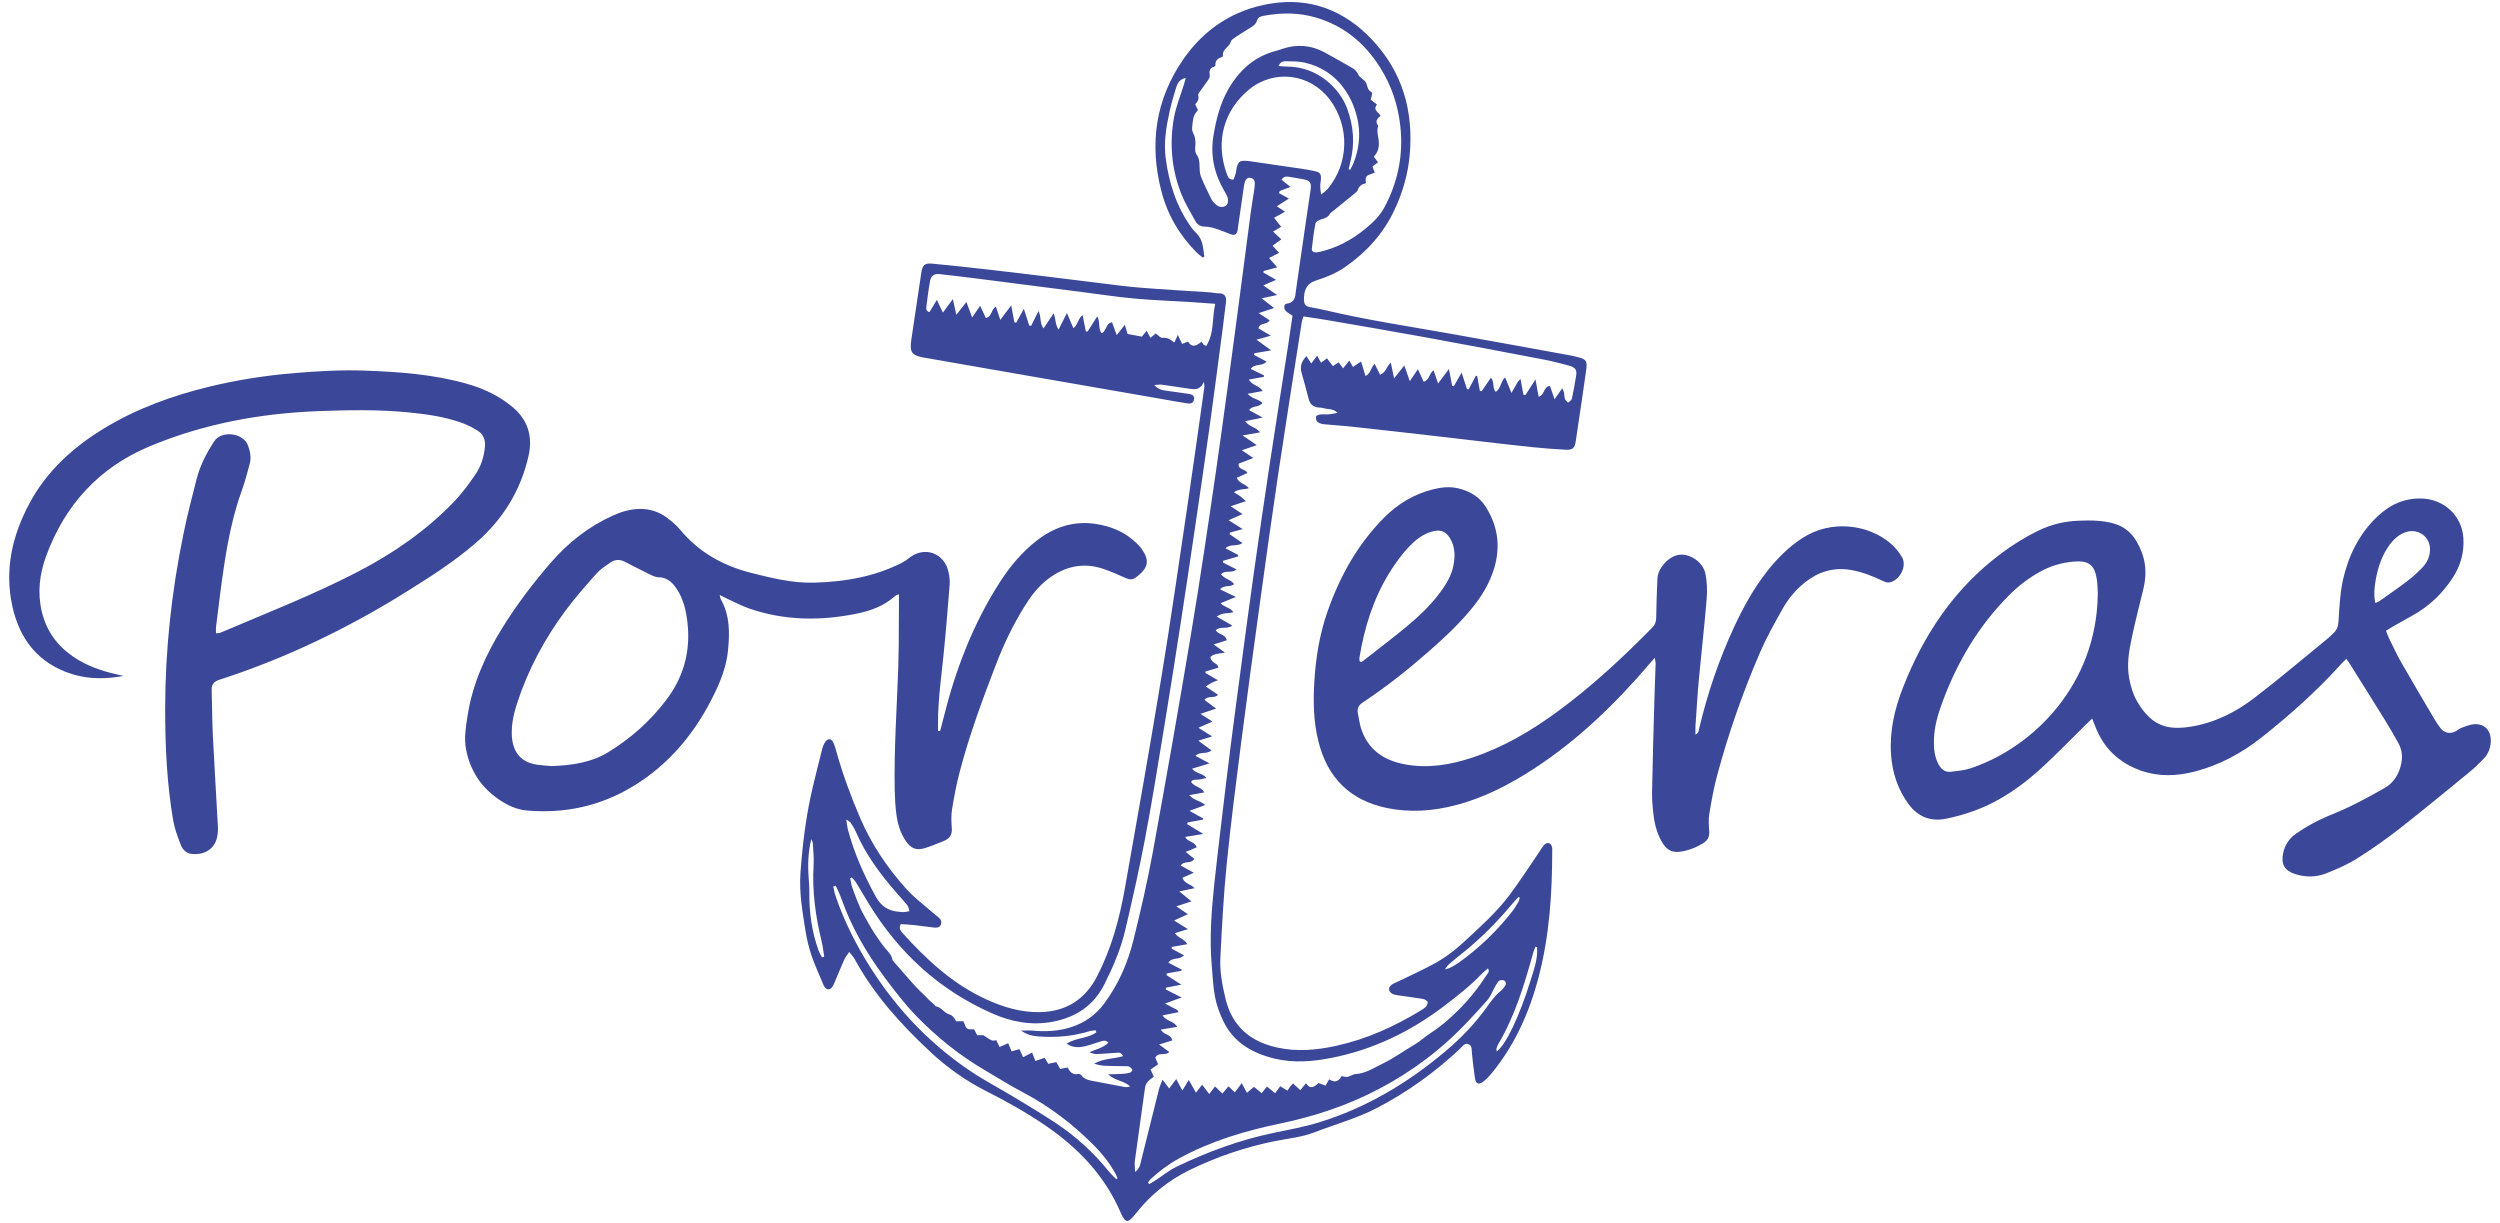 <?xml version="1.0" encoding="utf-8"?>
<!-- Generator: Adobe Illustrator 27.0.1, SVG Export Plug-In . SVG Version: 6.00 Build 0)  -->
<svg version="1.1" id="Layer_1" xmlns="http://www.w3.org/2000/svg" xmlns:xlink="http://www.w3.org/1999/xlink" x="0px" y="0px"
	 viewBox="0 0 648 317" style="enable-background:new 0 0 648 317;" xml:space="preserve">
<path style="fill:#3B489A;" d="M307.35,20.201c-1.677,0.359-2.167,1.451-2.503,2.521
	c-0.668,2.123-1.27,4.274-1.748,6.446c-0.851,3.868-1.466,7.792-0.961,11.753
	c0.822,6.46,2.758,12.547,6.58,17.92c0.404,0.568,0.864,1.111,1.368,1.592c1.777,1.698,1.74,3.93,2.078,6.055
	c-0.125,0.097-0.25,0.194-0.375,0.29c-0.511-0.41-1.065-0.777-1.526-1.236c-4.52-4.51-7.652-9.836-9.246-16.027
	c-3.141-12.2-1.534-23.668,5.669-34.111c5.467-7.926,13.097-12.897,22.559-14.456
	c10.367-1.708,19.258,1.755,26.413,9.358c7.858,8.35,10.731,18.432,9.748,29.735
	c-0.441,5.072-1.825,9.871-3.999,14.464c-2.884,6.091-7.245,10.885-12.747,14.707
	c-2.277,1.582-4.806,2.639-7.42,3.448c-2.552,0.789-3.319,2.555-3.253,5.153
	c0.024,0.947,0.409,1.579,1.389,1.769c1.373,0.267,2.755,0.501,4.115,0.824
	c10.717,2.539,21.604,4.163,32.436,6.09c10.457,1.861,20.904,3.779,31.355,5.676
	c0.437,0.079,0.868,0.197,1.3,0.302c2.632,0.642,2.908,0.981,2.523,3.697c-0.858,6.052-1.76,12.098-2.664,18.143
	c-0.278,1.861-0.788,2.353-2.642,2.258c-2.86-0.146-5.719-0.372-8.568-0.66c-4.114-0.415-8.221-0.909-12.33-1.381
	c-3.855-0.443-7.708-0.904-11.563-1.349c-3.856-0.446-7.712-0.889-11.569-1.323
	c-4.109-0.462-8.218-0.932-12.331-1.359c-2.089-0.217-4.19-0.311-6.278-0.535
	c-0.595-0.064-1.264-0.262-1.706-0.63c-0.304-0.253-0.431-0.943-0.333-1.367c0.058-0.254,0.692-0.482,1.088-0.527
	c0.756-0.086,1.531,0.013,2.291-0.05c0.662-0.054,1.314-0.226,2.191-0.385c-1.169-1.182-2.497-0.844-3.607-1.206
	c-0.474-0.155-1.009-0.112-1.512-0.193c-1.254-0.202-2.037-0.875-2.358-2.16
	c-0.571-2.284-1.214-4.551-1.853-6.817c-0.461-1.634-0.011-2.987,1.262-4.323c0.399,0.612,0.748,1.149,1.248,1.917
	c0.559-0.742,0.997-1.323,1.53-2.029c0.335,0.605,0.643,1.162,1.014,1.831c0.539-0.407,0.975-0.736,1.53-1.155
	c0.507,0.67,0.985,1.299,1.531,2.02c0.519-0.333,0.975-0.625,1.508-0.966c0.32,0.436,0.642,0.877,1.137,1.551
	c0.575-0.713,1.052-1.305,1.619-2.008c0.321,0.554,0.593,1.024,0.954,1.646c0.66-0.445,1.25-0.842,2.097-1.412
	c0.401,1.329,0.751,2.489,1.134,3.755c1.416-0.627,1.348-2.179,2.39-3.146c0.467,0.95,0.915,1.863,1.382,2.814
	c1.532-0.488,1.629-2.125,2.797-3.124c0.287,1.369,0.524,2.501,0.854,4.076c0.975-1.235,1.675-2.122,2.652-3.359
	c0.522,1.5,0.903,2.594,1.421,4.08c0.757-1.119,1.33-1.966,2.1-3.103c0.541,1.184,1.001,2.191,1.485,3.251
	c1.603-0.474,1.364-2.144,2.569-2.948c0.196,0.543,0.379,1.031,0.547,1.523c0.176,0.514,0.338,1.032,0.623,1.908
	c0.989-1.332,1.76-2.37,2.816-3.792c0.338,1.751,0.589,3.058,0.841,4.365c0.145,0.036,0.291,0.071,0.436,0.107
	c0.596-1.048,1.192-2.096,2.009-3.533c0.54,1.665,0.968,2.981,1.395,4.298c0.144,0.02,0.288,0.04,0.432,0.061
	c0.62-1.176,1.24-2.352,1.86-3.527c0.113,0.009,0.226,0.019,0.34,0.028c0.235,1.296,0.47,2.592,0.705,3.888
	c0.155,0.028,0.31,0.056,0.465,0.084c0.763-1.116,1.527-2.233,2.382-3.483c1.049,1.08,0.285,2.625,1.281,3.652
	c1.297-0.807,1.188-2.55,2.415-3.775c0.323,0.781,0.574,1.38,0.819,1.981c0.225,0.553,0.445,1.109,0.83,2.074
	c0.535-0.939,0.842-1.465,1.135-1.998c0.298-0.543,0.583-1.093,1.204-1.628c0.255,1.363,0.51,2.726,0.765,4.089
	c0.167,0.032,0.334,0.064,0.501,0.097c0.785-1.223,1.571-2.446,2.619-4.08c0.319,1.766,0.557,3.086,0.811,4.497
	c1.611-0.411,1.165-2.569,2.94-2.805c0.354,1.03,0.71,2.066,1.192,3.468c0.738-1.059,1.292-1.854,1.986-2.85
	c0.218,0.491,0.408,0.78,0.472,1.094c0.113,0.559,0.066,1.162,0.248,1.691c0.125,0.365,0.523,0.636,0.799,0.949
	c0.336-0.324,0.887-0.601,0.971-0.98c0.452-2.05,0.835-4.119,1.146-6.196c0.199-1.328-0.325-2.019-1.859-2.433
	c-2.209-0.596-4.431-1.169-6.677-1.598c-10.306-1.97-20.614-3.928-30.936-5.81
	c-8.507-1.551-17.033-2.998-25.554-4.473c-1.863-0.322-3.738-0.569-5.692-0.863
	c-0.178,0.627-0.366,1.095-0.442,1.58c-2.042,13.084-4.13,26.162-6.087,39.259
	c-1.665,11.146-3.208,22.311-4.747,33.475c-1.653,11.985-3.3,23.971-4.837,35.972
	c-1.36,10.611-2.724,21.227-3.789,31.87c-0.798,7.98-1.212,16.003-1.619,24.016
	c-0.185,3.633,0.491,7.224,1.358,10.771c1.741,7.116,6.447,11.035,13.387,12.56
	c5.144,1.13,10.282,0.649,15.344-0.466c7.846-1.728,15.075-5.012,21.913-9.183c0.803-0.49,1.689-0.963,1.753-2.146
	c-0.557-0.835-1.499-0.845-2.354-0.981c-1.884-0.3-3.778-0.535-5.665-0.816c-0.371-0.055-0.759-0.137-1.089-0.306
	c-1.136-0.582-1.252-1.692-0.218-2.411c0.567-0.394,1.247-0.627,1.876-0.933c2.862-1.393,5.762-2.715,8.577-4.198
	c3.057-1.611,5.815-3.678,8.35-6.027c4.069-3.77,8.231-7.479,11.591-11.909
	c2.843-3.747,5.36-7.741,8.023-11.624c0.36-0.524,0.667-1.102,1.105-1.551c0.784-0.803,1.723-0.524,2.011,0.552
	c0.065,0.241,0.057,0.505,0.057,0.759c0.001,11.18-0.709,22.289-3.574,33.154
	c-2.38,9.027-6.119,17.414-12.079,24.698c-0.641,0.783-1.357,1.529-2.143,2.162
	c-1.208,0.973-1.995,0.686-2.237-0.85c-0.338-2.137-0.551-4.294-0.782-6.447c-0.094-0.874,0.102-1.951-0.866-2.347
	c-1.015-0.416-1.595,0.589-2.213,1.168c-6.5,6.096-13.647,11.26-21.568,15.376
	c-5.174,2.689-10.78,4.205-16.174,6.296c-3.303,1.281-6.808,1.575-10.225,2.267
	c-7.724,1.563-15.127,4.079-22.174,7.528c-5.308,2.598-9.906,6.247-13.623,10.915
	c-0.515,0.646-1.048,1.294-1.659,1.843c-0.705,0.633-1.185,0.546-1.748-0.236c-0.295-0.41-0.53-0.874-0.728-1.341
	c-4.12-9.721-11.1-16.97-19.698-22.829c-4.851-3.306-9.948-6.157-15.191-8.812
	c-5.235-2.651-10.069-6.046-14.37-10.056c-7.672-7.153-14.7-14.865-19.753-24.176
	c-0.317-0.585-0.805-1.077-1.404-1.863c-0.535,0.795-0.992,1.306-1.259,1.901
	c-0.834,1.859-1.593,3.75-2.389,5.626c-0.199,0.468-0.371,0.959-0.644,1.383
	c-0.688,1.069-1.574,1.058-2.217-0.009c-0.196-0.325-0.323-0.692-0.469-1.044
	c-0.948-2.295-2.01-4.552-2.8-6.9c-0.686-2.039-1.206-4.16-1.545-6.285
	c-0.803-5.028-1.694-10.058-1.324-15.194c0.541-7.506,1.453-14.958,3.209-22.288c0.786-3.281,1.59-6.558,2.431-9.824
	c0.17-0.661,0.446-1.343,0.849-1.885c0.648-0.869,1.482-0.806,1.969,0.152c0.399,0.786,0.634,1.665,0.875,2.521
	c1.657,5.894,3.76,11.631,6.191,17.244c2.94,6.787,7.025,12.866,11.968,18.329
	c1.997,2.207,4.435,4.014,6.68,5.995c0.477,0.421,0.985,0.809,1.482,1.208c0.643,0.516,1.071,1.132,0.734,1.984
	c-0.322,0.815-1.073,0.845-1.778,0.768c-1.707-0.185-3.405-0.452-5.112-0.638c-1.179-0.129-2.368-0.177-3.511-0.259
	c-0.456,0.978-0.181,1.588,0.308,2.132c6.346,7.066,13.226,13.467,22.01,17.45
	c4.328,1.962,8.838,3.312,13.639,3.237c6.857-0.107,11.818-3.209,14.99-9.387
	c3.683-7.173,5.755-14.83,7.148-22.685c3.236-18.24,6.468-36.483,9.473-54.761
	c2.406-14.637,4.509-29.325,6.684-43.999c1.531-10.329,2.961-20.674,4.423-31.013
	c0.066-0.466,0.009-0.948-0.125-1.568c-0.888,2.453-2.741,1.969-4.505,1.714
	c-2.14-0.31-4.274-0.656-6.417-0.941c-0.511-0.068-1.047,0.043-1.887,0.09
	c1.099,1.32,2.332,1.352,3.471,1.534c1.82,0.291,3.66,0.459,5.476,0.77c1.149,0.197,1.472,0.644,1.325,1.45
	c-0.146,0.801-0.676,1.177-1.751,1.01c-2.449-0.38-4.885-0.84-7.326-1.264
	c-12.277-2.136-24.555-4.27-36.832-6.407c-7.957-1.385-15.913-2.774-23.869-4.161
	c-0.063-0.011-0.128-0.008-0.19-0.02c-3.241-0.613-3.789-1.407-3.295-4.701c0.86-5.73,1.708-11.462,2.561-17.194
	c0.323-2.173,0.838-2.671,3.003-2.464c4.75,0.455,9.493,0.975,14.235,1.51c4.678,0.527,9.352,1.097,14.025,1.664
	c4.736,0.575,9.468,1.18,14.204,1.752c3.727,0.451,7.449,0.98,11.188,1.281
	c6.092,0.491,12.196,0.822,18.295,1.232c0.698,0.047,1.393,0.251,2.087,0.236c1.833-0.04,2.132,1.04,1.933,2.51
	c-0.299,2.209-0.54,4.425-0.832,6.635c-1.109,8.396-2.191,16.796-3.354,25.184
	c-1.173,8.451-2.413,16.893-3.656,25.334c-1.309,8.881-2.627,17.762-3.998,26.633
	c-1.4,9.061-2.828,18.117-4.321,27.163c-1.555,9.422-3.068,18.855-4.853,28.235
	c-1.486,7.813-3.249,15.577-5.06,23.322c-1.149,4.913-3.135,9.55-5.4,14.059
	c-2.785,5.545-7.377,8.593-13.373,9.733c-5.455,1.037-10.643,0.084-15.646-2.116
	c-13.749-6.046-24.279-15.729-32.073-28.482c-1.096-1.793-2.139-3.619-3.246-5.405
	c-0.313-0.505-0.765-0.923-1.153-1.381c-0.135,0.069-0.271,0.138-0.406,0.208c0.159,0.771,0.23,1.575,0.494,2.308
	c0.669,1.856,1.362,3.709,2.167,5.509c0.595,1.329,1.37,2.58,2.086,3.853c0.499,0.887,0.993,1.781,1.562,2.623
	c0.885,1.311,1.767,2.634,2.772,3.851c0.731,0.885,1.611,1.639,1.831,2.841c0.023,0.124,0.054,0.266,0.132,0.356
	c1.578,1.815,3.161,3.626,4.749,5.433c0.447,0.509,0.908,1.005,1.37,1.5c0.298,0.319,0.605,0.629,0.916,0.935
	c0.431,0.425,0.873,0.839,1.303,1.264c0.353,0.35,0.683,0.724,1.046,1.064c0.45,0.421,0.927,0.814,1.384,1.228
	c0.14,0.127,0.236,0.39,0.379,0.412c1.417,0.217,2.115,1.667,3.327,2.032c1.068,0.321,1.49,1.018,1.948,1.858
	c0.673,0,1.294,0,1.887,0c0.776,2.114,0.776,2.114,2.763,2.091c0.243,0.464,0.502,0.958,0.79,1.508
	c0.57,0,1.12,0,1.593,0c2.299,1.54,2.299,1.54,3.345,1.293c0.254,0.515,0.521,1.055,0.878,1.778
	c0.74-0.33,1.405-0.628,2.222-0.993c0.283,0.669,0.566,1.338,0.897,2.12c0.659-0.189,1.298-0.371,2.027-0.58
	c0.296,0.659,0.571,1.274,0.941,2.099c0.789-0.413,1.488-0.78,2.332-1.223c0.262,0.66,0.529,1.335,0.869,2.193
	c0.775-0.268,1.521-0.526,2.386-0.825c0.306,0.511,0.616,1.03,0.931,1.556c0.752-0.155,1.415-0.293,2.099-0.434
	c0.35,0.629,0.65,1.167,0.991,1.781c0.658-0.129,1.26-0.248,1.953-0.384c0.555,1.113,1.273,2.018,2.763,1.66
	c0.233-0.056,0.655,0.168,0.812,0.389c0.699,0.987,1.751,1.21,2.819,1.416c2.81,0.542,5.621,1.082,8.437,1.597
	c0.416,0.076,0.857,0.011,1.349-0.184c-1.64-1.487-4.024-1.474-5.688-3.115c1.11-0.029,2.221-0.031,3.329-0.095
	c0.756-0.044,1.522-0.111,2.252-0.295c0.29-0.073,0.744-0.586,0.688-0.729c-0.139-0.355-0.478-0.728-0.83-0.877
	c-0.387-0.164-0.876-0.1-1.321-0.11c-1.657-0.036-3.317-0.023-4.972-0.105
	c-0.928-0.046-1.848-0.243-2.778-0.552c2.296-1.349,4.993-1.211,7.482-1.937
	c-0.481-1.117-1.2-0.901-1.789-0.873c-1.652,0.079-3.3,0.267-4.953,0.324
	c-0.648,0.022-1.304-0.188-1.977-0.477c1.675-0.763,3.498-1.093,4.93-2.442c-0.622-0.748-1.323-0.551-1.949-0.374
	c-1.285,0.363-2.531,0.875-3.825,1.196c-1.666,0.414-3.347,0.562-5.055-0.577c2.43-1.633,5.493-1.296,7.689-2.961
	c-0.044-0.17-0.088-0.34-0.133-0.509c-0.515,0.061-1.054,0.043-1.541,0.194
	c-4.316,1.335-8.73,1.728-13.214,1.386c-1.487-0.114-2.966-0.367-4.646-1.525c1.296,0,2.151-0.068,2.991,0.012
	c3.463,0.33,6.868,0.146,10.194-0.957c3.432-1.138,6.227-3.146,8.389-6.048c3.713-4.984,6.14-10.597,7.614-16.565
	c1.846-7.473,3.59-14.987,4.972-22.557c3.442-18.85,6.768-37.723,9.92-56.623
	c2.356-14.129,4.456-28.303,6.508-42.481c1.952-13.485,3.711-26.998,5.524-40.503
	c1.161-8.646,2.257-17.301,3.404-25.949c0.276-2.082,0.643-4.153,0.952-6.231c0.084-0.565,0.141-1.138,0.154-1.709
	c0.017-0.725-0.354-1.241-1.059-1.395c-0.737-0.161-1.238,0.244-1.472,0.915c-0.166,0.475-0.255,0.982-0.328,1.482
	c-0.507,3.465-1.001,6.933-1.498,10.399c-0.036,0.252-0.032,0.513-0.093,0.758
	c-0.299,1.194-0.733,1.432-1.911,1.005c-1.256-0.456-2.48-1.007-3.753-1.407
	c-0.899-0.282-1.854-0.521-2.786-0.527c-1.171-0.008-1.987-0.487-2.504-1.434
	c-1.249-2.287-2.639-4.529-3.601-6.936c-2.562-6.412-3.156-13.113-1.946-19.88
	c0.523-2.922,1.703-5.726,2.579-8.586C307.024,21.449,307.14,20.974,307.35,20.201z M323.402,102.073
	c1.171,1.399,2.883,1.307,3.804,2.392c-0.869,1.196-2.545,0.554-3.442,1.83c1.101,0.607,2.111,1.163,3.522,1.941
	c-1.774,0.364-3.067,0.63-4.557,0.936c1.093,1.5,2.905,1.518,3.872,2.911
	c-1.484,0.253-2.767,0.471-4.546,0.775c1.342,0.911,2.315,1.571,3.703,2.514c-1.514,0.525-2.553,0.885-3.88,1.345
	c1.092,0.736,1.86,1.253,2.975,2.004c-1.454,0.557-2.598,0.995-3.775,1.445c-0.286,1.712,1.791,1.296,2.236,2.43
	c-0.911,0.412-1.809,0.817-2.733,1.235c0.557,1.514,2.219,1.542,3.144,2.711c-1.293,0.425-2.65,0.101-3.881,1.077
	c0.668,0.405,1.159,0.661,1.601,0.984c0.434,0.317,0.819,0.703,1.502,1.301c-1.443,0.474-2.539,0.835-3.969,1.304
	c1.14,0.755,2.007,1.329,3.085,2.042c-1.195,0.526-2.18,0.959-3.609,1.587c1.396,0.883,2.388,1.511,3.649,2.308
	c-1.353,0.367-2.339,0.634-3.325,0.901c-0.02,0.144-0.04,0.287-0.059,0.431c1.062,0.727,2.123,1.453,3.316,2.27
	c-1.398,1.041-3.123,0.08-4.383,1.375c1.206,0.633,2.266,1.19,3.325,1.746c-0.033,0.123-0.065,0.245-0.098,0.368
	c-1.277,0.369-2.555,0.739-3.832,1.108c-0.014,0.16-0.028,0.32-0.043,0.48c1.128,0.572,2.257,1.144,3.511,1.779
	c-1.248,1.117-2.947,0.047-4.022,1.257c0.912,1.24,2.614,1.359,3.392,2.556c-1.069,0.884-2.59,0.097-3.654,1.346
	c1.325,0.638,2.504,1.206,4.096,1.972c-1.521,0.62-2.674,1.089-3.934,1.602c0.959,1.153,2.495,1.076,3.306,2.352
	c-1.476,0.389-2.954,0.043-4.302,1.153c1.414,0.81,2.639,1.512,4.028,2.308
	c-1.446,1.05-3.156,0.095-4.286,1.185c0.595,1.263,2.49,0.906,2.841,2.63
	c-1.075,0.338-2.099,0.66-3.411,1.073c1.076,0.777,1.863,1.346,2.95,2.131c-1.113,0.183-1.865,0.242-2.575,0.447
	c-0.446,0.128-1.074,0.404-1.171,0.742c-0.093,0.324,0.312,0.905,0.647,1.21c0.482,0.439,1.278,0.561,1.367,1.508
	c-1.129,0.328-2.216,0.644-3.303,0.96c-0.005,0.141-0.011,0.282-0.016,0.423c0.997,0.576,1.994,1.151,3.226,1.862
	c-0.785,0.316-1.264,0.472-1.706,0.698c-0.418,0.214-0.799,0.502-1.454,0.923c1.213,0.821,2.182,1.478,3.185,2.156
	c-0.965,1.06-2.587,0.093-3.531,1.312c0.96,0.72,1.832,1.373,3.015,2.26c-1.5,0.505-2.595,0.874-4.051,1.365
	c1.163,0.743,2.034,1.299,3.111,1.988c-1.228,0.547-2.218,0.988-3.635,1.619c1.338,0.85,2.298,1.459,3.542,2.249
	c-1.297,0.401-2.275,0.702-3.571,1.103c1.307,0.957,2.34,1.712,3.394,2.484
	c-1.225,1.179-2.925,0.194-4.128,1.461c1.154,0.611,2.184,1.156,3.648,1.931c-1.743,0.532-3.048,0.93-4.534,1.383
	c1.098,1.329,2.787,1.154,3.731,2.42c-0.804,0.161-1.424,0.293-2.046,0.408c-0.644,0.119-1.415-0.201-1.942,0.574
	c0.779,1.317,2.679,1.3,3.425,2.746c-1.299,0.235-2.452,0.444-3.881,0.703c1.185,1.408,2.847,1.386,4.103,2.564
	c-1.355,0.504-2.487,0.925-4.064,1.512c0.933,0.518,1.456,0.812,1.981,1.1c0.525,0.288,1.052,0.57,1.578,0.855
	c-0.03,0.106-0.061,0.213-0.091,0.319c-1.322,0.244-2.644,0.488-3.966,0.733c-0.029,0.152-0.058,0.304-0.087,0.456
	c1.253,0.757,2.506,1.515,4.168,2.519c-1.821,0.299-3.188,0.524-4.684,0.77c0.71,1.415,2.531,1.154,2.973,2.71
	c-0.916,0.381-1.784,0.742-2.849,1.184c0.905,0.726,1.599,1.282,2.252,1.806
	c-0.876,1.427-2.644,0.338-3.533,1.728c1.147,0.63,2.17,1.192,3.384,1.86c-1.134,0.505-2.028,0.903-2.953,1.314
	c0.537,1.545,2.184,1.591,3.143,2.686c-1.317,0.282-2.45,0.526-3.938,0.845c1.137,0.932,1.996,1.636,3.143,2.576
	c-1.467,0.481-2.518,0.826-3.923,1.287c1.093,0.745,1.94,1.323,2.987,2.037c-1.179,0.541-2.155,0.989-3.562,1.635
	c1.393,0.87,2.394,1.495,3.59,2.242c-1.306,0.403-2.287,0.705-3.373,1.039c0.873,1.353,2.555,1.486,3.176,2.867
	c-1.425,0.25-2.696,0.474-3.967,0.697c-0.029,0.147-0.058,0.295-0.086,0.442c1.052,0.568,2.103,1.135,3.196,1.725
	c-1.103,1.324-3.044,0.37-4.02,1.921c1.2,0.622,2.319,1.203,3.438,1.784
	c-0.037,0.108-0.074,0.217-0.111,0.325c-1.246,0.225-2.493,0.45-3.739,0.675
	c-0.024,0.15-0.047,0.301-0.071,0.451c1.137,0.731,2.274,1.463,3.839,2.469c-1.629,0.315-2.802,0.542-3.975,0.769
	c-0.025,0.154-0.049,0.308-0.073,0.462c1.23,0.622,2.461,1.245,4.106,2.076c-1.624,0.602-2.749,1.019-4.291,1.591
	c1.004,0.528,1.569,0.787,2.094,1.113c0.482,0.299,1.222,0.334,1.386,1.127c-1.379,0.269-2.645,0.515-4.127,0.804
	c1.001,1.586,3.02,1.463,3.777,2.994c-1.474,0.244-2.792,0.463-4.2,0.696c0.679,1.465,2.6,1.063,2.96,2.812
	c-1.069,0.336-2.096,0.658-3.426,1.076c1.055,0.761,1.842,1.329,2.662,1.92c-1.057,1.119-2.88-0.113-3.632,1.489
	c0.236,0.56,0.475,1.123,0.724,1.714c-0.697,0.481-1.302,0.899-1.947,1.345c0.299,0.691,0.545,1.257,0.821,1.894
	c-1.095,0.738-2.09,1.473-2.283,2.901c-0.855,6.309-1.775,12.609-2.627,18.919
	c-0.111,0.82,0.035,1.674,0.072,2.833c1.247-0.916,1.323-1.969,1.558-2.9c1.556-6.173,3.069-12.356,4.623-18.529
	c0.189-0.751,0.543-1.461,0.932-2.481c0.707,0.943,1.175,1.566,1.71,2.28c0.632-0.842,1.168-1.554,1.833-2.439
	c0.597,1.101,1.028,1.897,1.597,2.947c0.628-1.024,1.09-1.779,1.664-2.715c0.664,1.179,1.2,2.13,1.848,3.28
	c0.644-0.819,1.097-1.394,1.617-2.055c0.614,0.808,1.169,1.539,1.837,2.419c0.577-0.754,1.023-1.338,1.507-1.97
	c0.65,0.633,1.25,1.218,1.901,1.851c0.626-0.746,1.095-1.304,1.579-1.88c0.59,0.564,1.077,1.03,1.646,1.574
	c0.523-0.7,0.966-1.293,1.79-2.397c0.505,0.944,0.924,1.726,1.343,2.509c0.825-0.707,1.289-1.105,1.818-1.559
	c0.681,0.566,1.289,1.072,1.986,1.651c0.518-0.644,0.962-1.196,1.386-1.724c0.754,0.621,1.399,1.153,2.121,1.748
	c0.545-0.754,0.932-1.291,1.314-1.819c0.676,0.409,1.25,0.756,1.881,1.139c0.283-0.429,0.473-0.755,0.701-1.052
	c0.213-0.277,0.468-0.521,0.735-0.813c0.675,0.62,1.248,1.147,1.894,1.739c0.536-0.655,0.926-1.131,1.465-1.789
	c1.192,1.78,2.277,0.839,3.263-0.06c0.574,0.212,1.042,0.385,1.81,0.669c0.286-0.492,0.608-1.046,0.953-1.638
	c1.664,1.131,2.558,0.311,3.239-0.831c1.393,0.342,1.392,0.34,2.894-0.339c0.171-0.077,0.36-0.151,0.544-0.161
	c2.775-0.146,5.047-1.702,7.41-2.851c2.784-1.353,5.304-3.237,7.999-4.786c1.501-0.863,2.735-2.093,4.145-2.987
	c2.665-1.69,4.97-3.723,7.187-5.912c2.825-2.789,5.269-5.884,7.421-9.212c0.275-0.424,0.838-0.826,0.302-1.661
	c-0.58,0.504-1.133,0.912-1.599,1.402c-2.955,3.107-6.319,5.731-9.72,8.318
	c-8.743,6.65-18.39,11.338-29.213,13.468c-4.909,0.966-9.831,1.384-14.772,0.187
	c-5.831-1.412-10.689-4.196-13.349-9.838c-0.915-1.94-1.678-4.018-2.081-6.115
	c-0.514-2.675-0.619-5.431-0.854-8.157c-0.602-6.953-0.104-13.879,0.621-20.792
	c0.531-5.066,1.141-10.124,1.741-15.183c0.803-6.765,1.599-13.532,2.455-20.29
	c0.929-7.327,1.912-14.648,2.892-21.968c1.056-7.888,2.099-15.778,3.214-23.658
	c1.311-9.267,2.655-18.53,4.054-27.784c1.58-10.449,3.242-20.885,4.859-31.328
	c0.387-2.501,0.739-5.008,1.093-7.415c-1.06-0.872-2.515-1.206-2.053-2.841c0.188-0.111,0.342-0.274,0.512-0.292
	c1.658-0.18,2.227-1.266,2.35-2.751c0.032-0.38,0.095-0.758,0.15-1.136c0.691-4.788,1.379-9.577,2.076-14.365
	c0.55-3.78,1.124-7.557,1.661-11.339c0.254-1.787-0.149-2.345-1.861-2.671c-1.249-0.237-2.506-0.435-3.76-0.645
	c-0.707-0.119-1.365-0.091-1.937,0.753c0.796,0.638,1.536,1.231,2.35,1.884c-1.053,0.397-1.904,0.718-2.755,1.038
	c-0.087,0.182-0.175,0.364-0.263,0.545c0.78,0.429,1.56,0.858,2.603,1.431c-1.273,0.814-1.99,1.272-3.131,2.001
	c0.839,0.559,1.495,0.996,2.118,1.411c-1.026,0.565-1.829,1.008-2.834,1.562c0.735,0.938,1.297,1.654,1.842,2.349
	c-0.694,0.408-1.319,0.775-2.095,1.23c0.806,0.761,1.419,1.34,2.137,2.018c-0.825,0.595-1.501,1.083-2.275,1.642
	c0.654,0.714,1.147,1.252,1.698,1.853c-0.856,0.437-1.61,0.823-2.609,1.333c0.756,0.869,1.338,1.538,2.119,2.434
	c-1.345,0.358-2.438,0.648-3.53,0.938c-0.018,0.133-0.036,0.267-0.053,0.4c1.05,0.604,2.101,1.208,3.287,1.891
	c-1.108,0.487-2.001,0.879-3.309,1.454c1.379,0.96,2.407,1.676,3.57,2.486c-1.378,0.292-2.504,0.531-4.005,0.849
	c1.211,0.943,2.057,1.602,3.235,2.519c-1.503,0.497-2.589,0.856-3.995,1.321c1.142,0.753,1.997,1.316,2.832,1.866
	c-0.679,1.232-2.415,0.467-2.921,2.058c0.961,0.574,1.944,1.161,3.226,1.927c-1.327,0.369-2.32,0.646-3.716,1.035
	c1.36,0.988,2.397,1.741,3.812,2.77c-1.743,0.295-3.047,0.515-4.351,0.735c-0.024,0.151-0.048,0.302-0.072,0.453
	c1.064,0.566,2.129,1.131,3.212,1.707c-1.077,1.346-2.997,0.404-4.098,1.908c1.242,0.603,2.341,1.137,3.44,1.671
	c-0.012,0.131-0.024,0.261-0.036,0.392c-1.235,0.224-2.469,0.448-3.864,0.701c0.841,1.583,2.767,1.547,3.544,2.974
	C325.995,101.6,324.88,101.803,323.402,102.073z M354.035,47.497c-1.064,0.231-1.795,0.738-2.12,1.775
	c-0.117,0.371-0.546,0.666-0.875,0.945c-0.823,0.696-1.67,1.363-2.508,2.041c-1.082,0.875-2.167,1.747-3.244,2.629
	c-0.242,0.198-0.515,0.396-0.668,0.655c-0.464,0.786-1.179,1.043-2.019,1.27c-0.611,0.165-1.517,0.609-1.614,1.07
	c-0.455,2.168-0.715,4.381-0.955,6.588c-0.074,0.684,0.477,1,1.15,0.949c0.378-0.029,0.754-0.107,1.124-0.194
	c4.298-1.017,8.074-3.064,11.475-5.841c1.935-1.581,3.78-3.282,4.977-5.495c3.616-6.687,5.062-13.848,4.183-21.401
	c-0.624-5.364-2.287-10.36-5.221-15.007c-4.022-6.372-9.405-10.802-16.633-12.934
	c-4.423-1.304-8.916-1.301-13.422-0.474c-0.747,0.137-1.59,0.323-1.822,1.183
	c-0.282,1.048-1.069,1.522-1.891,2.025c-1.25,0.764-2.497,1.535-3.711,2.353c-0.464,0.312-1.089,0.7-1.203,1.161
	c-0.351,1.432-2.314,1.938-2.036,3.68c0.013,0.08-0.136,0.24-0.239,0.274
	c-1.042,0.342-1.802,0.886-1.723,2.142c0.008,0.132-0.205,0.36-0.356,0.406c-1.212,0.361-1.27,1.22-1.107,2.269
	c0.051,0.329-0.149,0.753-0.35,1.056c-0.596,0.897-1.266,1.744-1.876,2.632c-0.313,0.455-0.875,1.038-0.775,1.42
	c0.262,1.001-0.132,1.675-0.783,2.368c0.266,0.544,0.509,1.041,0.715,1.461c-0.411,0.62-0.9,1.092-1.059,1.656
	c-0.269,0.959-0.384,1.972-0.454,2.971c-0.033,0.476,0.089,1.021,0.309,1.447c0.585,1.133,0.637,2.288,0.501,3.527
	c-0.07,0.639-0.013,1.46,0.338,1.942c0.701,0.963,0.767,1.968,0.787,3.066c0.015,0.873,0.022,1.814,0.339,2.602
	c0.807,2.004,1.745,3.96,2.719,5.89c0.3,0.595,0.829,1.118,1.359,1.543c0.685,0.549,1.527,0.68,2.327,0.23
	c0.64-0.359,0.822-1.469,0.435-2.44c-0.187-0.469-0.454-0.91-0.712-1.348c-2.648-4.497-3.733-9.291-2.858-14.49
	c0.691-4.105,1.696-8.156,3.734-11.77c2.808-4.98,6.799-8.727,12.566-10.168c0.554-0.139,1.089-0.353,1.634-0.532
	c3.698-1.212,7.295-0.944,10.726,0.875c2.474,1.312,4.885,2.744,7.324,4.121c0.733,0.414,1.211,0.952,1.591,1.778
	c0.357,0.777,1.476,1.182,1.914,1.948c0.477,0.834,0.321,2.024,1.459,2.503c0.085,0.036,0.108,0.215,0.189,0.389
	c-0.116,0.489-0.244,1.028-0.378,1.592c0.55,0.429,1.034,0.807,1.619,1.263c-1.155,1.391,0.397,1.957,0.904,2.894
	c-0.726,0.729-1.509,1.38-0.672,2.473c0.158,0.207-0.098,0.704-0.104,1.069
	c-0.007,0.485-0.013,0.982,0.079,1.455c0.39,1.987,0.616,3.933-1.037,5.612c0.365,0.488,0.726,0.97,1.105,1.476
	c-0.549,0.404-0.996,0.734-1.441,1.062c0.213,0.606,0.393,1.117,0.573,1.629
	C353.889,45.586,353.889,45.586,354.035,47.497z M342.421,50.437c0.804-0.675,1.332-1.001,1.709-1.453
	c5.555-6.666,5.729-16.227,0.555-23.161c-5.05-6.768-14.442-7.965-20.95-2.6
	c-6.263,5.164-8.973,13.187-5.666,22.093c0.254,0.684,0.577,1.269,1.637,1.249c0.187-0.492,0.418-0.993,0.565-1.518
	c0.136-0.487,0.154-1.006,0.273-1.5c0.405-1.689,0.779-1.955,2.532-1.851c0.254,0.015,0.509,0.036,0.76,0.072
	c4.339,0.628,8.678,1.25,13.015,1.895c1.381,0.206,2.768,0.414,4.125,0.736c1.163,0.275,1.451,0.732,1.415,1.916
	c-0.019,0.634-0.184,1.265-0.191,1.898C342.195,48.803,342.312,49.396,342.421,50.437z M314.99,78.751
	c-2.391-0.174-4.531-0.349-6.673-0.481c-4.699-0.29-9.411-0.442-14.097-0.869c-4.493-0.409-8.961-1.091-13.439-1.661
	c-4.541-0.578-9.081-1.167-13.621-1.751c-4.477-0.576-8.953-1.161-13.431-1.723
	c-3.407-0.427-6.815-0.85-10.228-1.22c-1.323-0.143-2.154,0.382-2.397,1.662
	c-0.426,2.247-0.707,4.523-0.994,6.794c-0.067,0.527-0.078,1.169,0.806,1.402c0.611-1.009,1.229-2.031,1.914-3.164
	c0.549,1.151,0.97,2.034,1.569,3.289c0.961-1.306,1.681-2.285,2.585-3.512c0.314,1.414,0.564,2.544,0.903,4.074
	c0.96-1.22,1.663-2.115,2.612-3.321c0.547,1.49,0.958,2.606,1.475,4.012c0.79-1.148,1.375-1.999,2.082-3.026
	c0.566,1.214,1.027,2.203,1.48,3.175c1.682-0.433,1.34-2.276,2.605-2.976c0.348,1.065,0.683,2.09,1.137,3.478
	c0.627-0.845,0.991-1.34,1.36-1.832c0.397-0.529,0.798-1.055,1.471-1.944c0.33,1.778,0.572,3.087,0.815,4.395
	c0.164,0.021,0.327,0.041,0.491,0.062c0.584-1.058,1.168-2.116,1.967-3.564c0.552,1.718,0.975,3.034,1.398,4.35
	c0.165,0.013,0.329,0.026,0.494,0.039c0.59-1.18,1.179-2.36,1.915-3.833c0.751,1.584,0.253,3.117,1.295,4.531
	c0.907-1.361,1.679-2.517,2.626-3.937c0.594,1.512,0.353,2.86,1.266,4.242c0.747-1.482,1.355-2.691,2.17-4.309
	c0.647,1.52,1.139,2.676,1.679,3.945c1.22-0.936,1.172-2.537,2.389-3.399c0.297,1.513,0.56,2.85,0.823,4.186
	c0.151,0.032,0.303,0.065,0.454,0.097c0.806-1.269,1.611-2.538,2.507-3.95c0.859,1.502,0.153,3.15,1.15,4.354
	c1.324-0.573,0.966-2.502,2.7-2.828c0.37,1.031,0.731,2.037,1.193,3.322c0.785-0.993,1.383-1.748,2.119-2.677
	c0.294,0.989,0.52,1.747,0.707,2.375c1.286,0.242,2.415,0.455,3.714,0.7c0.291-0.362,0.712-0.884,1.231-1.528
	c0.343,0.658,0.621,1.193,0.956,1.835c0.569-0.454,1.046-0.834,1.415-1.128c0.632,0.445,1.212,1.185,1.7,1.129
	c1.117-0.129,1.95,0.249,3.089,1.233c0.306-0.66,0.573-1.237,0.924-1.996c0.51,1.072,0.8,1.681,1.113,2.337
	c0.575-0.223,1.025-0.398,1.535-0.596c1.057,1.718,2.227,1.077,3.521,0.002c0.187,0.31,0.285,0.562,0.46,0.737
	c0.151,0.151,0.39,0.214,0.732,0.388C314.832,86.259,314.096,82.434,314.99,78.751z M297.569,306.56
	c0.108,0.123,0.215,0.245,0.323,0.368c0.575-0.352,1.159-0.69,1.723-1.059c1.759-1.148,3.408-2.52,5.284-3.424
	c8.051-3.884,16.394-6.965,25.177-8.793c3.984-0.829,8.013-1.562,11.891-2.76
	c12.23-3.775,23.003-10.224,32.744-18.449c3.958-3.342,7.552-7.048,10.576-11.263
	c1.118-1.559,2.183-3.13,3.708-4.338c0.44-0.349,0.822-0.808,1.123-1.285c0.355-0.561,0.244-1.207-0.371-1.453
	c-0.368-0.147-1.082-0.052-1.316,0.217c-0.531,0.609-0.868,1.389-1.271,2.107c-0.496,0.882-0.852,1.878-1.493,2.635
	c-1.605,1.895-3.328,3.692-5.021,5.512c-6.75,7.257-14.574,13.149-23.322,17.736
	c-7.986,4.187-16.516,7.04-25.333,8.872c-9.211,1.914-18.119,4.554-26.418,9.101
	c-2.717,1.489-5.125,3.317-7.381,5.391C297.932,305.915,297.774,306.263,297.569,306.56z M216.636,229.579
	c-0.217,0.059-0.435,0.117-0.652,0.176c0.175,0.769,0.284,1.561,0.535,2.305c1.917,5.692,4.5,11.065,7.57,16.233
	c7.006,11.793,16.047,21.679,27.441,29.327c3.747,2.515,7.775,4.607,11.641,6.947
	c3.54,2.143,7.093,4.273,10.538,6.563c5.178,3.442,9.736,7.594,13.649,12.442c0.598,0.741,1.31,1.391,1.969,2.083
	c0.112-0.091,0.225-0.182,0.337-0.273c-0.198-0.434-0.367-0.884-0.599-1.299c-1.494-2.684-3.368-5.041-5.552-7.235
	c-5.438-5.463-11.46-10.073-18.29-13.671c-3.377-1.779-6.612-3.825-9.908-5.756
	c-6.583-3.856-12.467-8.58-17.788-14.052c-3.124-3.213-5.809-6.758-8.463-10.338
	c-4.574-6.167-8.38-12.756-10.949-20.024C217.701,231.834,217.132,230.719,216.636,229.579z M219.351,212.428
	c0.169,1.093,0.215,1.748,0.375,2.374c1.59,6.195,4.19,11.959,7.253,17.562c1.374,2.512,3.276,3.762,6.02,3.964
	c0.444,0.033,0.891,0.113,1.331,0.085c0.468-0.03,0.929-0.162,1.393-0.249c-0.171-0.505-0.225-1.1-0.534-1.498
	c-0.857-1.102-1.82-2.123-2.742-3.175c-4.255-4.847-8.066-9.988-10.64-15.959
	c-0.349-0.81-0.854-1.558-1.336-2.304C220.33,213.008,220.021,212.895,219.351,212.428z M349.568,43.848
	c0.136,0.06,0.272,0.12,0.408,0.18c0.296-0.606,0.638-1.195,0.882-1.821c1.295-3.326,1.775-6.752,1.191-10.299
	c-1.031-6.258-5.071-13.706-13.945-15.691c-1.582-0.354-3.264-0.303-4.902-0.339
	c-0.662-0.015-1.354,0.199-1.815,1.236c0.924,0.059,1.649,0.142,2.375,0.147
	c7.785,0.062,13.524,5.659,15.434,10.901c1.63,4.474,2.035,9.035,0.831,13.689
	C349.857,42.511,349.721,43.182,349.568,43.848z M213.065,248.162c0.189-0.068,0.379-0.136,0.568-0.203
	c-0.213-1.296-0.343-2.612-0.652-3.885c-1.581-6.512-2.519-13.077-2.094-19.808c0.12-1.892-0.097-3.807-0.205-5.709
	c-0.02-0.354-0.258-0.697-0.396-1.044c-0.843,3.401-0.933,6.744-0.669,10.108
	c0.099,1.26,0.179,2.527,0.167,3.79c-0.05,5.127,0.636,10.132,2.398,14.964
	C212.409,246.995,212.768,247.567,213.065,248.162z M398.413,245.495c-0.138-0.035-0.275-0.071-0.413-0.106
	c-0.195,0.497-0.436,0.982-0.577,1.494c-2.273,8.238-4.724,16.407-9.113,23.837
	c-0.192,0.324-0.338,0.69-0.428,1.055c-0.053,0.213,0.047,0.465,0.085,0.746
	c2.304-1.633,5.892-9.104,8.726-18.289C397.571,251.386,398.642,248.539,398.413,245.495z M393.915,232.689
	c-0.105-0.07-0.211-0.139-0.316-0.208c-0.49,0.539-0.999,1.061-1.466,1.618
	c-4.092,4.892-8.547,9.413-13.569,13.361c-1.049,0.825-2.074,1.683-3.082,2.558
	c-0.289,0.25-0.48,0.612-0.969,1.255c0.71-0.209,1.02-0.248,1.277-0.385c0.727-0.388,1.472-0.762,2.141-1.238
	c5.372-3.823,10.094-8.333,14.138-13.541c0.582-0.749,1.059-1.584,1.538-2.406
	C393.78,233.406,393.816,233.03,393.915,232.689z"/>
<path style="fill:#3B489A;" d="M542.298,186.267c-0.726,0.686-1.233,1.148-1.722,1.63
	c-3.543,3.487-7.013,7.05-10.637,10.45c-5.432,5.096-11.428,9.387-18.515,11.914
	c-2.266,0.808-4.608,1.461-6.965,1.944c-3.991,0.819-7.306-0.462-9.738-3.755c-2.841-3.847-4.259-8.222-4.57-12.969
	c-0.391-5.971,0.916-11.663,3.062-17.167c5.357-13.738,13.271-25.642,25.185-34.625
	c3.11-2.345,6.391-4.411,9.898-6.122c3.314-1.617,6.807-2.465,10.481-2.599c3.059-0.112,6.099-0.132,9.098,0.721
	c2.604,0.74,4.499,2.262,5.875,4.556c2.314,3.861,2.903,7.951,1.835,12.313
	c-1.044,4.264-2.124,8.523-3.04,12.815c-0.731,3.423-1.307,6.879-0.664,10.418
	c0.403,2.219,1.056,4.339,2.208,6.268c3.768,6.309,7.957,7.194,13.654,6.308
	c6.176-0.96,11.677-3.714,16.567-7.452c6.526-4.989,12.788-10.323,19.156-15.518
	c0.492-0.402,0.912-0.891,1.387-1.315c0.912-0.814,1.202-1.795,1.288-3.033c0.246-3.551,0.367-7.159,1.129-10.614
	c1.379-6.251,4.129-11.914,8.819-16.435c3.291-3.173,7.153-4.996,11.87-4.772
	c5.641,0.268,10.167,4.518,10.544,10.145c0.25,3.736-0.683,7.2-2.733,10.346
	c-2.509,3.852-5.687,7.024-9.661,9.361c-1.921,1.129-3.885,2.186-5.823,3.287
	c-0.596,0.339-1.171,0.713-1.835,1.12c0.284,0.723,0.473,1.323,0.748,1.88c1.042,2.112,2.024,4.261,3.19,6.303
	c2.811,4.922,5.706,9.796,8.585,14.678c0.484,0.821,1.015,1.623,1.598,2.377c0.988,1.277,2.474,1.581,3.898,0.841
	c0.564-0.293,1.063-0.738,1.65-0.956c1.002-0.372,2.036-0.795,3.083-0.886c2.566-0.223,4.269,1.327,4.401,3.907
	c0.099,1.928-0.524,3.665-1.86,5.061c-1.144,1.194-2.341,2.353-3.62,3.4
	c-6.067,4.963-12.106,9.964-18.284,14.786c-3.51,2.74-7.175,5.309-10.947,7.674
	c-2.46,1.543-5.18,2.725-7.889,3.804c-2.666,1.061-5.489,1.082-8.241,0.154
	c-2.669-0.9-3.536-2.554-2.978-5.343c0.437-2.184,1.625-3.906,3.404-5.125c1.831-1.255,3.756-2.41,5.749-3.386
	c2.627-1.287,5.408-2.258,8.034-3.545c3.137-1.538,6.222-3.195,9.248-4.942c1.745-1.008,2.962-2.593,3.678-4.511
	c0.885-2.369,1.032-4.734-0.228-7.017c-1.107-2.006-2.251-3.994-3.456-5.942
	c-3.116-5.036-6.273-10.046-9.418-15.065c-0.162-0.259-0.363-0.493-0.646-0.875
	c-0.472,0.477-0.877,0.852-1.244,1.261c-6.231,6.95-13.182,13.135-20.465,18.936
	c-5.22,4.158-11.021,7.333-17.543,9.024c-4.658,1.208-9.332,1.392-13.924-0.223
	c-5.801-2.04-9.855-5.941-12-11.752C542.8,187.533,542.61,187.068,542.298,186.267z M543.746,153.88
	c-0.063-1.144-0.045-2.299-0.205-3.429c-0.573-4.051-2.096-5.255-6.189-4.872
	c-2.942,0.276-5.736,1.081-8.355,2.497c-3.054,1.652-5.776,3.739-8.217,6.186
	c-8.015,8.034-13.613,17.578-17.474,28.187c-1.07,2.94-1.916,5.941-2.02,9.097
	c-0.073,2.245,0.066,4.461,1.15,6.505c0.678,1.279,1.66,2.175,3.182,1.994c1.757-0.209,3.567-0.365,5.227-0.921
	C527.164,193.654,543.529,177.29,543.746,153.88z M615.67,156.309c0.519-0.236,0.823-0.321,1.065-0.493
	c2.438-1.73,4.904-3.423,7.28-5.233c1.359-1.036,2.643-2.198,3.825-3.433c1.359-1.42,2.143-3.141,1.999-5.184
	c-0.205-2.905-2.989-4.881-5.821-4.152c-2.025,0.521-3.472,1.823-4.659,3.439c-1.96,2.669-2.971,5.731-3.558,8.955
	C615.449,152.143,615.234,154.079,615.67,156.309z"/>
<path style="fill:#3B489A;" d="M243.686,189.462c0.283-1.089,0.577-2.176,0.848-3.269
	c3.079-12.443,7.586-24.291,14.528-35.141c2.666-4.167,5.78-7.923,9.707-10.965
	c4.422-3.425,9.367-5.096,14.993-4.32c4.072,0.562,7.736,2.061,10.748,4.941
	c0.505,0.483,0.998,0.995,1.403,1.561c2.088,2.922,1.865,5.013-1.657,7.512c-0.814,0.578-1.639,0.421-2.525,0.027
	c-1.915-0.852-3.836-1.721-5.822-2.381c-5.191-1.724-9.923-0.615-14.218,2.615c-2.64,1.985-4.581,4.589-6.287,7.377
	c-2.799,4.575-5.147,9.382-7.076,14.378c-3.577,9.262-7.03,18.574-9.557,28.189
	c-0.84,3.196-1.463,6.458-1.991,9.721c-0.262,1.616-0.198,3.312-0.072,4.955c0.127,1.66-0.542,2.699-1.995,3.29
	c-1.646,0.669-3.293,1.359-4.989,1.877c-2.205,0.672-3.617,0.117-4.928-1.808c-1.429-2.097-2.138-4.486-2.457-6.964
	c-0.26-2.015-0.384-4.057-0.427-6.09c-0.226-10.648,0.553-21.269,0.912-31.901
	c0.065-1.91,0.107-3.821,0.123-5.732c0.032-3.695,0.038-7.39,0.054-11.085c0.003-0.669,0-1.337,0-2.221
	c-0.524,0.227-0.784,0.271-0.949,0.421c-2.78,2.525-6.156,3.813-9.746,4.559
	c-9.456,1.966-18.848,1.908-28.067-1.269c-1.976-0.681-3.843-1.68-5.754-2.546
	c-0.567-0.257-1.113-0.558-1.952-0.982c0.145,0.56,0.161,0.863,0.294,1.098c2.397,4.22,2.327,8.802,1.859,13.396
	c-0.385,3.773-1.695,7.306-3.323,10.714c-4.863,10.177-11.714,18.65-21.479,24.506
	c-8.457,5.073-17.691,7.036-27.484,6.142c-1.783-0.163-3.643-0.813-5.218-1.687
	c-5.586-3.1-9.162-7.8-10.385-14.139c-0.552-2.863-0.066-5.724,0.367-8.551
	c1.262-8.258,4.589-15.724,8.938-22.78c3.754-6.092,8.072-11.773,12.757-17.166
	c4.48-5.157,9.774-9.305,16.04-12.127c2.1-0.946,4.275-1.605,6.613-1.695c2.797-0.107,5.296,0.7,7.493,2.367
	c1.161,0.881,2.319,1.834,3.241,2.95c4.856,5.883,11.117,9.387,18.427,11.243
	c5.376,1.364,10.759,2.696,16.354,2.539c7.898-0.222,15.578-1.504,22.711-5.136
	c0.616-0.314,1.22-0.689,1.748-1.133c3.991-3.356,9.366-1.493,10.394,3.645c0.199,0.992,0.358,2.034,0.279,3.032
	c-0.494,6.218-0.987,12.439-1.627,18.643c-0.595,5.764-1.402,11.507-1.399,17.318c0,0.686,0,1.372,0,2.057
	C243.318,189.452,243.502,189.457,243.686,189.462z M142.959,198.567c5.159-0.193,10.184-0.848,14.688-3.597
	c5.826-3.555,10.837-8.023,14.986-13.46c5.004-6.558,6.672-13.913,5.3-21.983c-0.462-2.714-1.308-5.322-3.012-7.559
	c-1.047-1.374-2.324-2.295-4.169-2.335c-0.723-0.016-1.478-0.331-2.147-0.657c-2.232-1.087-4.434-2.236-6.643-3.369
	c-1.313-0.674-2.608-0.617-3.792,0.225c-1.24,0.883-2.576,1.72-3.571,2.842c-2.786,3.143-5.583,6.302-8.076,9.675
	c-5.406,7.315-9.676,15.264-12.495,23.943c-0.868,2.672-1.483,5.41-1.366,8.25
	c0.153,3.715,1.77,6.962,6.506,7.66C140.423,198.387,141.695,198.449,142.959,198.567z"/>
<path style="fill:#3B489A;" d="M32.049,175.201c-4.486,0.806-8.928,0.905-13.273-0.442
	c-8.78-2.721-13.694-8.974-15.591-17.702c-2.043-9.397-0.019-18.223,4.438-26.556
	c4.518-8.446,11.369-14.633,19.465-19.535c8.412-5.093,17.55-8.4,27.061-10.714
	c7.366-1.792,14.837-2.955,22.402-3.572c5.977-0.487,11.957-0.837,17.946-0.621
	c8.913,0.322,17.803,0.951,26.447,3.397c3.637,1.029,7.078,2.51,10.174,4.718
	c0.467,0.333,0.922,0.682,1.373,1.036c4.26,3.35,5.679,7.782,4.515,12.936c-2.027,8.98-6.638,16.474-13.594,22.51
	c-5.556,4.821-11.734,8.77-17.95,12.654c-15.292,9.555-31.429,17.334-48.605,22.887
	c-1.384,0.448-2.026,1.17-1.99,2.578c0.106,4.072,0.123,8.147,0.324,12.214
	c0.383,7.761,0.879,15.517,1.296,23.276c0.047,0.88-0.021,1.79-0.195,2.654
	c-0.623,3.096-3.23,4.761-6.59,4.421c-1.439-0.145-2.36-1.122-2.823-2.31
	c-0.805-2.062-1.606-4.178-1.98-6.346c-1.66-9.632-2.087-19.364-2.082-29.125
	c0.008-15.214,1.676-30.256,4.733-45.144c0.985-4.797,2.195-9.551,3.421-14.295
	c0.914-3.539,2.588-6.722,4.605-9.8c1.795-2.74,7.506-2.217,8.726,1.188c0.549,1.533,0.869,3.079,0.432,4.675
	c-0.621,2.27-1.187,4.566-1.99,6.773c-2.323,6.378-3.638,12.989-4.66,19.662
	c-0.809,5.282-1.412,10.596-2.09,15.898c-0.062,0.489-0.008,0.992-0.008,1.628
	c0.45-0.052,0.834-0.013,1.144-0.145c12.001-5.121,24.179-9.843,35.776-15.879
	c9.168-4.772,17.576-10.594,24.758-18.053c2.062-2.141,3.853-4.578,5.537-7.038c1.486-2.169,2.277-4.668,2.498-7.338
	c0.148-1.783-0.461-3.175-1.927-4.078c-1.29-0.795-2.667-1.51-4.091-2.018
	c-4.464-1.593-9.133-2.245-13.824-2.706c-7.694-0.756-15.418-0.614-23.117-0.33
	c-15.185,0.56-29.996,3.272-44.054,9.175c-13.03,5.471-21.852,15.146-26.717,28.366
	c-1.717,4.667-2.307,9.515-1.128,14.464c1.179,4.949,3.946,8.77,8.11,11.628c3.361,2.307,7.125,3.638,11.057,4.561
	C30.685,174.915,31.368,175.053,32.049,175.201z"/>
<path style="fill:#3B489A;" d="M428.914,170.502c-0.52,0.592-0.846,0.953-1.161,1.323
	c-8.882,10.432-18.627,19.921-30.166,27.428c-6.382,4.153-13.091,7.62-20.527,9.514
	c-5.751,1.465-11.541,1.887-17.4,0.705c-9.696-1.956-15.583-7.832-17.944-17.365
	c-1.24-5.005-1.353-10.097-1.057-15.195c0.362-6.251,1.343-12.429,3.413-18.35
	c3.208-9.18,7.851-17.548,14.791-24.489c3.537-3.538,7.706-6.028,12.601-7.241
	c2.191-0.543,4.371-0.785,6.606-0.23c2.957,0.735,5.391,2.144,7.066,4.804
	c3.439,5.464,3.901,11.187,1.719,17.195c-1.143,3.148-2.863,5.965-4.937,8.573
	c-3.467,4.359-7.537,8.127-11.708,11.787c-5.37,4.713-10.97,9.139-16.932,13.083
	c-1.13,0.747-1.575,1.577-1.311,2.848c0.284,1.369,0.44,2.781,0.881,4.097
	c1.783,5.324,5.803,8.053,11.086,9.086c6.037,1.18,11.915,0.213,17.67-1.7
	c8.064-2.681,15.289-6.938,22.103-11.934c8.868-6.502,16.883-13.97,24.59-21.787
	c0.742-0.753,0.968-1.564,0.989-2.564c0.072-3.376,0.144-6.753,0.319-10.124c0.139-2.668,2.691-5.527,5.277-6.101
	c2.856-0.634,6.553,1.702,7.183,4.901c0.424,2.153,0.477,4.442,0.295,6.638
	c-0.567,6.852-1.363,13.684-1.994,20.531c-0.374,4.058-0.611,8.129-0.892,12.195
	c-0.048,0.688-0.007,1.383-0.007,2.291c0.85-0.444,0.837-1.078,0.969-1.636c2.124-8.946,5.052-17.619,8.908-25.968
	c2.382-5.157,5.099-10.128,8.607-14.626c2.641-3.387,5.632-6.396,9.269-8.75
	c7.519-4.867,17.043-3.438,22.678,1.295c1.239,1.041,2.361,2.361,3.146,3.77c1.303,2.339-0.722,6.078-3.385,6.476
	c-0.559,0.084-1.226-0.215-1.777-0.476c-2.655-1.255-5.35-2.316-8.286-2.789
	c-4.454-0.717-8.315,0.504-11.766,3.256c-2.37,1.89-4.302,4.204-5.77,6.827
	c-2.05,3.663-4.135,7.336-5.8,11.18c-4.507,10.406-8.247,21.101-11.187,32.057
	c-0.873,3.252-1.474,6.586-2.019,9.912c-0.244,1.488-0.124,3.054-0.02,4.574c0.1,1.459-0.473,2.39-1.697,3.122
	c-1.833,1.097-3.785,1.839-5.885,2.13c-1.776,0.246-3.236-0.341-4.276-1.904c-1.485-2.234-2.198-4.737-2.539-7.337
	c-0.273-2.079-0.461-4.192-0.422-6.285c0.15-8.218,0.398-16.433,0.626-24.65
	c0.08-2.866,0.217-5.731,0.303-8.597C429.154,171.598,429.023,171.19,428.914,170.502z M352.421,171.421
	c0.155,0.07,0.31,0.139,0.466,0.209c3.902-3.059,7.866-6.045,11.688-9.2c3.242-2.677,6.277-5.595,8.8-8.992
	c1.529-2.059,2.838-4.252,3.338-6.8c0.487-2.481,0.497-4.951-0.924-7.201c-1.097-1.738-2.398-2.211-4.396-1.711
	c-2.172,0.544-3.928,1.773-5.491,3.308c-2.332,2.288-4.228,4.911-5.928,7.695
	c-4.113,6.737-6.359,14.115-7.62,21.84C352.309,170.842,352.395,171.136,352.421,171.421z"/>
</svg>
